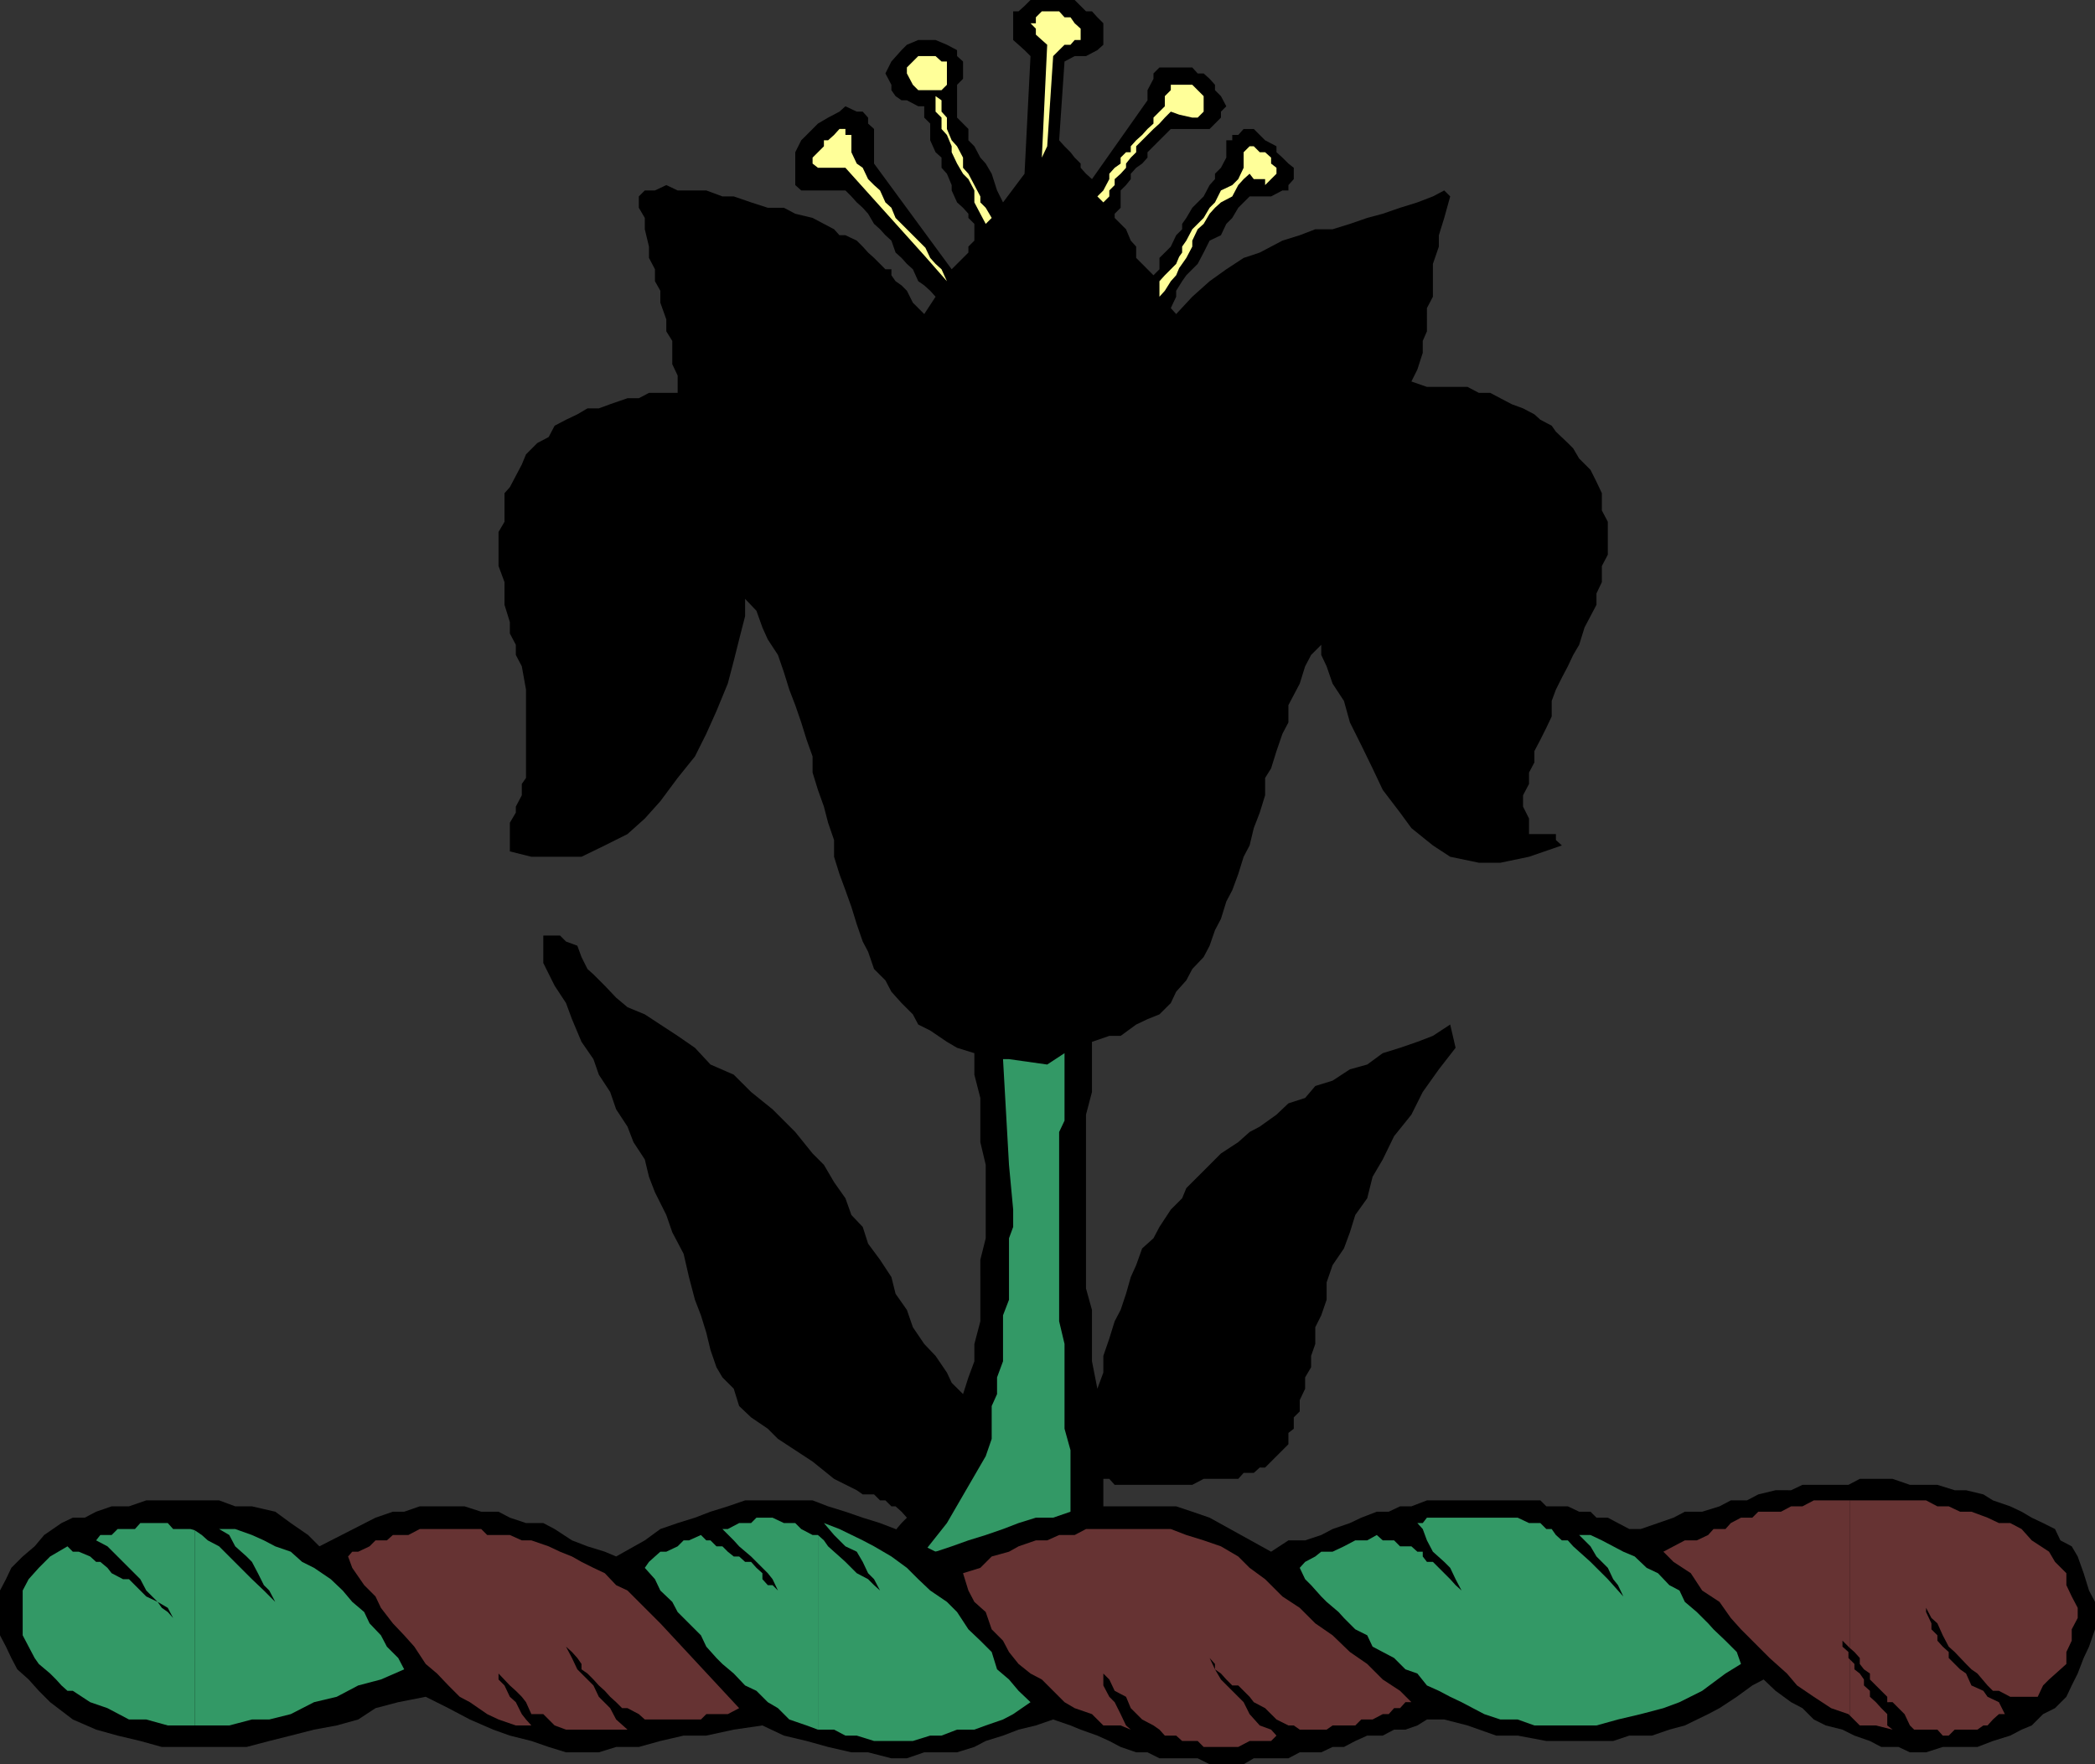 <svg xmlns="http://www.w3.org/2000/svg" width="350.898" height="295.5"><rect width="100%" height="100%" fill="#333333" stroke="none"/><path d="M142.602 265.5v-1l.898-1.898 1-1.903 1.898-.8 1-1.899 1.903-.898 1.699-2 .898-.903-.898-1-1-.898h-.7l-1-1h-.902l-1-1H144.5l-1-.7-3.8-1.902-3.598-2.898-2.903-1.903-2.898-1.898-1.7-1.7-2.8-1.902-2-1.898-.903-2.898-1.898-1.903-1-1.699-1-2.898-.7-2.903-.902-2.898-1-2.602-1-3.8L114.5 210l-1.898-3.602-1-2.898-1.903-3.8-1-2.598-.699-2.903-1.898-2.898-1-2.602-1.903-2.898-1-2.903-1.898-2.898-.903-2.602-2-2.898-1.597-3.8-1-2.7-1.903-2.898L91 161.3v-4.602h2.8l1 1 1.9.7.698 1.902 1 2 1 .898 1.903 1.903 1.898 2 1.903 1.597 2.898 1.2 2.602 1.703 2.898 1.898 2.898 2 2.602 2.8 3.898 1.7 2.903 2.898 3.597 2.903 3.801 3.8 2.903 3.598 1.898 1.903 1.7 2.898 1.902 2.7 1 2.8 1.898 2 .898 2.8 2 2.7 1.903 2.898.699 2.801 1.898 2.7 1 2.902 1.903 2.8 1.898 2 1.903 2.797.796 1.704 1.903 1.898.898-2.8 1-2.7v-2.898l1-3.801V211l.903-3.602v-12.296l-.903-3.801v-7.403l-1-3.898v-3.602l-2.898-.898-1.7-1-2.8-1.898-2-1-.903-1.704L151 168l-1.7-1.898-1-1.903-1.902-1.898-1-2.903-.898-1.699-1-2.898-.898-2.903-1-2.796-1-2.704-.903-2.898v-2.8l-1-2.9-.699-2.698-1-2.801-.898-2.903V126.7l-1-2.8-.903-2.899-1-2.898-1-2.602-.898-2.898-1-2.903-1.7-2.597-.902-2-1-2.801-1.898-2v2.898l-1 3.903-.903 3.597-1 3.801-1.898 4.602-1.7 3.796-1.902 3.801-2.898 3.602-2.898 3.898-2.602 2.903-2.898 2.597-3.801 1.903-3.903 1.898H89l-3.602-.898V137.8l1-1.7v-1l1-1.902V131.3l.704-1v-14.8l-.704-3.898-1-1.903V108l-1-1.898v-1.903l-.898-2.898V97.5l-1-2.7v-5.698l1-1.704v-4.796l.898-1 1-1.903 1-1.898.704-1.7L90 74.2l1.898-1 1-1.898 1.903-1 1.898-.903 1.7-1h1.902l1.898-.699 2.903-1H107l1.7-.898h4.8v-2.903L112.602 61v-3.898l-1-1.602v-2l-1-2.8v-2l-.903-1.598v-2l-1-1.903v-1.898L108 38.398V36.5l-1-1.7v-1.902l1-1h1.7l1.902-.898 1.898.898h4.8l2.7 1h1.898l2.903 1 2.8.903h2.7l1.898 1 2.903.699 1.898 1 1.7.898.902 1h1l1.898.903 1 1 .898 1 1 .898 1.903 1.903h1v1l.699 1 1 .699.898.898 1 2 1.903 1.903 1.898-2.903-.898-1-1-.898-1-.7-.903-2-1-.902-.898-1-1-.898-.7-2-1-.903-.902-1-1-.898-1-1.7-.898-1-1-.902-.898-1-1-1h-7.403l-1-.898v-5.5l1-2 .903-.898L137 20.699l1.7-1 1.902-1 1-.898 1.898.898h1l.898 1v1l1 .903v5.796l13 17.704L162.2 42.3v-1l1-1v-2.8l-1-1v-.7l-.898-1-1-.902-.903-2V31l-.796-1.898-.903-1v-1.704l-1-.898-.898-2v-2.8l-1-1v-1.9h-1l-1.903-1H151l-1-.698-.7-1v-.903l-1-1.898 1-2 1.7-1.903.898-.898 1.903-.8h2.898l1.903.8 1.699.898v1l1 .903v2.898l-1 1v5.5l1 1 .898.903V23.5l1 1 1 1.898.903 1 1 1.704.898 2.796 1 2 3.602-4.796 1-19.704-1-1-1-.898-.903-.8V1.897h.903l1-.898 1-1H180l1.898 1.898h1l.903 1 1 1V7.5l-1 .898-1.903 1H180l-1.7.903-.902 13.199.903 1 1 1 .699.898 1 1v.704l.898 1 1 .898 9.301-13.2v-1.698l1-1.903v-.898l1-1h5.5l.903 1h1l1 .898.898 1v.903l1 1 .898 1.699-.898.898v1l-1 1-.898.903h-6.5l-1 1-.903.898-2 2v.898l-.898 1-1 .704-.903 1V30l-.796 1-.903.898v2.903l-1 1v.699l1 1 .903.898.796 1.903.903 1v1.898l1 1 .898.903 1 1 1-1v-1.903l.903-.898 1-1 .898-1.903 1-1V37.5l.7-1 1-1.7 1.902-1.902 1-1.898.898-1v-.898l1-1 .898-1.704V23.5h1v-.898h1l.903-1H210l1.898 1.898 1.903 1v1l1 .898 1 1 .898.704V30l-.898 1v.898h-1l-1.903 1h-3.597l-1.903 1.903-1 1.699-1 1-.898 1.898-1.898.903-1 2-1 1.898-1.903 1.903-.699 1-1 1.597v1l-.898 1.903.898 1 2.7-2.903 2.902-2.597 2.796-2 2.903-1.903 2.699-.898 3.8-2 2.9-.903 2.6-1h2.9l2.902-.898 2.898-1 2.602-.7 2.898-1 2.898-.902 2.602-1 1.898-1 1 1-1 3.602-.898 2.898v1.903l-1 2.898v5.5l-1 1.903V55.5l-.7 1.602v2l-.902 2.796-1 2 2.602.903h6.8l1.9 1h1.902l1.699.898 1.898 1 1.903.7 1.898 1 1 .902 1.898 1 .704 1 2 1.898.898.903 1 1.699 1.898 1.898 1 2 .903 1.903V85.5l1 1.898v5.5l-1 1.903V97.5l-.903 1.898v1.903l-1 1.898-1 1.903L264.5 108l-1 1.7-.898 1.902-1 1.898-1 2-.704 1.898V120l-.898 1.898-1 2-1 1.903v1.898l-.898 1.7v1.902l-1 1.898v1.903l1 2v2.597h4.5v1l1 .903-5.5 1.898-4.801 1h-3.602l-4.8-1-2.899-1.898-3.602-2.903-1.898-2.597-2.898-3.801-1.704-3.602-1.898-3.898-1.898-3.801-1-3.602-1.903-2.898-1-2.898-.898-1.903V108l-1.7 1.7-1 1.902-.902 2.898-1 1.898-.898 1.704V121l-1 1.898-1 2.903-.903 2.898-1 1.602v2.898l-.898 2.903-1 2.597-.7 2.903-1 1.898-.902 2.898-1 2.704-1 1.898-.898 2.898-1 1.903-.898 2.597-1 1.903-1.903 2-1 1.898-1.699 1.903-.898 1.898-1.903 1.898-2 .801-1.898.903-2.602 1.898h-1.898l-2.903 1v8.398l-1 3.801v29.102l1 3.597V228l.903 4.602 1-2.704v-2.796l1-2.903.898-2.898 1-1.903.903-2.699.796-2.8.903-2 1-2.797 1.898-1.704 1-1.898 1.903-2.898 1.898-1.903.7-1.699 1.902-1.898 2-2 1.898-1.903 2.898-1.898 1.903-1.7L211 188.7l2.8-2 2-1.898 2.802-.903 1.699-2 2.898-.898 2.903-1.898L229 178.3l2.602-1.903 2.898-.898 2.898-1 2.602-1 2.898-1.898.903 3.898-2.801 3.602-2.7 3.796-1.902 3.801-2.898 3.602-1.898 3.898-1.704 2.903-.898 3.597-2 2.801-.898 2.898-1 2.704-1.903 2.796-1 2.903v2.898l-.898 2.602-1 2v2.8l-.7 2v1.9l-1 1.7v1.902l-.902 1.898v1.898l-1 1v1.903l-.898.699v1.898l-3.903 3.903H211l-1 .898h-1.7l-.902 1h-5.796l-1.903 1h-13l-.898-1h-1v13l-2.903 1.903-2.597.898-1.903 1h-2l-2.796 1H150l-2.602.898H144.5l-1.898-.898"/><path fill="#396" d="M163.2 259.898h-8.4l3.802-4.796 6.5-11.204 1-2.898v-5.5l.898-2v-2.8l1-2.7v-7.7l1-2.6v-10.302l.7-1.898v-2.898l-.7-7.5-1-17.704h1l6.398.903 2.903-1.903V187.7l-.903 1.903V221.3l.903 3.8v14.2l1 3.597V253.2l.699 3.903-1.7 2.796h-15.1"/><path d="m138 241.5.7.398 3.902 2 3.796 1.903 1-1.903-1-2V240l-1.898-2.602-1-1.898-1.898-3.898-2.903-2.602-.699-1.2v13.7"/><path d="m138 227.8-1-1.698-2.8-3.801-2.9-3.602-1.902-3.898L126.7 211l-1.898-3.602-1.903-3.898-1.898-3.8-1-3.598h1l1.898 1 .903 1.898 2 1.7.898 1.902 1.903 1.898 1.699 2.898 1 1.704 1.898 2.796 1.903 2 1 1.903.898 1.898 1 1.7v.203-17l-1-1.903-1.898-1.699-.903-1.898-2-1-.898-1.903-1.903-1.898-.796-1-1.903-1.7-.898-.902-2-1-1.903-1.898-1.898-1-1.7-1.903-1.902-1L114.5 180l-2.898-.898-1.903-1.704L107 175.5l-2.8-2-2.9-1.898.9 2.898 1 1.898 1 1.903.902 1.699 1 1.898 1.898 2v1.903l1.7 1.898v1.903l.902.699 1 2 1 1.898.898 1.903 1 1.898v1.7l.898 1.902 1 3.898 1 3.602.903 3.796.699 3.801 2 2.7.898 2.902 1 3.8 1.903 2.899 1.898 1.7 1.903 2.8 1.699 2.898 2.898 1.903 2.903 1.699 1.898 1.5v-13.7"/><path d="m138 219.602.7.699v1l1 1 .902.898 1 1 1 1.903 3.796 3.796 1.903 1.704 1 1.898 1.699 2 1.898.898 1.903 1.903 1.898 1 1 .699.903 1 .796.898h.903l-2.602-4.5-1.898-4.796-2-3.602-2.801-3.898-1.7-3.801-1.902-2.602-1-3.898-1.898-2.903-1.898-1.898-2-2.602-.903-1.898-1.699-2.7v16.802m0-99.102.7 1.398v2l1 1.903v1.898l.902 3.602 1 3.8 1 2.7.898 3.8 1.898 3.899 1 3.602 1 2.796.903 3.903 1.699 2.597 1 2.903 1.898 1.898.903 1.903 2 2 1.898.898 1.7.7 1.902 1.198-1-1.898-.903-1.898-1.699-2.903-1-2.898-.898-2.602-1-2.898-1-3.801-.903-3.602-1-2.898v-3.8l-.898-2.9-1-3.6-.7-2.9v-1.902l-1-2.699v-3.8l-.902-2.899-1-2.602V114.5l-1-1.898-.898-2.903-1-2.597-.898-2.903-1-2.898-1-1.903-.903-2.699-1.699-.898V120.5"/><path d="m138 95.8-1-1.902-.898-1-1-1-1.903-.898-1 .898h-2.8l-.797 1-.903 1-1 .903 1.903 1 .796.898.903 1.7 1 1.902.898 2 1 2.8 1 2 .903 2.598 1 2.903.898 2.898v1.898l1 2.602v.5-24.7m0-6.5 1.7.7.902 1 1 .898 1 2 .898.903v1l1 .898v1.7l.898 1 1 .902v2l1 .898v1.903l.903 2v1.597l1 2v1.903L150 114.5l1 2.898V120l.898 1.898v2.903l1 2.898v2.602l.903 2v2.8l2 8.399 2.8 6.5 1.7 6.7 2.898 4.6 2.903 3.802L169 168l2.602 1.898h2.898l2.898-1.199L180 168l2.898-3.8 2.903-3.9 1.898-4.5 1.7-6.698 1.902-7.5.898-8.403 1-1.898v-1.903l1-1.699v-2.898l.903-1.903 1-2.898.898-2.602 1-2.898.7-2.898 1-2.903.5-.398V84l-.5.5-1 1.898-.7 1.903V90l-1 2.898-.898 1.903-1 2.699-.903 3.8v2.9l-1 3.8-1 .7v3.902l-.898 1.898v1.898l-1 2.704-.903 1.898v1.898l-.796 2.903v1.898l-.903 1.7v1.902l-1 1.898v3.903l-.898.699-1 .898h-2.903v-2.597l1-1.903.903-1.898 1-2.903V127.7l1-1.898v-2.903l.898-1.898v-1.898l1-2.704V114.5l.903-2.898v-1.903l.796-2.597.903-2V102.3l1-3.903 1.898-2.597 1-3.903v-2.796l.903-2.704 1-2.898v-4.8l.898-2.598V72.3l-.898-2v-3.602l-1-1.898v-1.903L194.199 61l-1-1.898-1-2-.898-1.602v-1l-1.903-1.898-.796-1.903-.903-2.898-1-1.7-1.898-1.902-1-2.898-.903-1.903L181 36.5l-1-2.602L178.3 31l-1.902-2.898-1 2.898-.898 1.898-1.898 1.903-1 1.699-1 2.898-1.602.903-1 2-1 1.898-.898 1.903-1 1-.903 1.597-2 2-.898.903V53.5l-1 1-.903 1.898-.796.704-.903 1V60l-1 1.898v1l-.898 1.903v1.898l-1 1.7V84.5l1 2.898V90l.898 2.898V96.7l1 2.7.903 2.902.796 2.8.903 2.899 1 2.7.898 2.8 1 2.898 1 3.602.903 2.898 1 2.903.898 2.898v3.602l1 2.8v4.598l-1 1h-1.898l-.903-1-1-1v-1.597l-1-1V133.2l-.898-.898v-2.903l-1-1.699v-4.8l-.903-1.899v-2.898l-.796-1.704v-3.796l-.903-1V109.7l-1-1.699v-1.898l-.898-2.903-1-1.898v-1.903l-1-2.699-.903-1.898-1-2.903-.898-3.597-1-2.801-.7-3.898V80.7l-1-2-.902-.898-1-1.7-1.898-1-1.898-1.902-2.903-.898-1.699-1v18"/><path d="m138 71.3-1.898-1.902-2.903-1h-1.898l-2.7-.699h-5.703l-1.898.7-2.7 1.902-1.902 2-1.898 1.898-1.898.903-1 1.699-1 1.898-.903 2v1.903l-1 1.898v14.898L108 103.2v7.5l-1 1.903v1.898l-.898 1.898v1l-1 .704v1l-.903.898v1l-1 .898h-1l-.898 1h-3.903l-.699-1h1.7L100.3 121l1-1.898.898-1.704 1-2.898v-5.8l1-3.598V80.699l.903-2v-.898l1-1.7v-1L107 74.2v-1l1-.898v-1h-3.8l-2 1h-.9l-1.902.898-1 1-1.699.903-.898 1-1 .699-1 1-.903.898-1 2v.903l-.898 1-1 .898v1l-1 1v1.898l-.898 1.704V100.3l.898 2v.898l1 1.903V108l1 1.7.898 2.902v1.898l1 1.898v13.903l-1 2v2.8l-.898 2v2.598h1.898l2.903-1 2.597-.898 1.903-.7 2.898-1 3.801-3.8 1.7-2 1-2.602 1.902-1.898 1-2.903L114.5 120l.898-1.898 1-2.602v-2l1-1.898v-2.903l.903-.699v-3.8l.699-1v-2.9l1-.902V97.5l1-.8v-1.9l.898-.902 1-1 .903-1 1-.898 1.898-1.898 1-.801h.903l.796-.903.903-1 1.898 1h2l1.903.903H137l1 .8v.2-18m0-3.601h1.7l.902.698 2 1 .898.903v-1.903l-.898-1.699-1-.898v-1.903l-1-2-.903-.898-1-1.898L138 58.8v8.898"/><path d="m138 58.8-1-.698-.898-1.704-1-1.898-.903-1-2-.898-.898-1.903-1-1-1.7-1-.902-.898v-2.7h2.602l1 1 1.898 1 1 .7.903.898 1 1 .898 1v.903l1 1v.199V43.5l-1-.3-2.8-1.9-3.9-1-2.6-1.902-2.9-.898-2.902-1H113.5l-1.898 1 1 1.898v1.903l.898 1.898v1l1 1.903v3.597l.898 1v1.903l1 1.898v1l1 1.602v2l.903 1.898v.898l.699 2 2.898-1h9.403l1.898 1h1L138 67.7v-8.898m0-6.002 1.7 1.7.902 1 1 .898 1 1.704.898 1 1 1.898 1.898 1.898 1 1.903v1l.903.898 1-2.8L150 61l1-1.898v-1l.898-1.704L151 55.5v-1l-1.7-1.898-4.8-4.801-1.898-1.7-2.903-1.902L138 43.5v9.3m62.2 182.4.402-.7v-1l1-.898v-5.5l-1 .898-.403.5v6.7"/><path d="m200.2 228.5-.5.5v.898l-1 .801-.7 1.903-1 .898-.898 2-1 .898-.903 1.903v1l-1 .699-1 1v.898l-.898 1h2.898l.903-1 1-.898.898-1 1-.7.7-1v-.902l1-1v-.898l.5-.3v-6.7m0-7.7.402-1.402 1-1.699 1-1.898.898-1.903 1-2 .898-1.898 1-1.7 1-1.902.903-.898v-1h1l.699-1 1-.898.898-1v-.903l1-1 .903-.699 1-1v-.898l1-1 .898-1 1-.903v-1l.903-.898 1-1h.699l1 1v2.8l-1 2-1.7 2.598-.902 1.903-1 1.898-.898 2-1 1.898-1 1.704-.903 1.898-1 .898-.898 2v.903l-1 1.898-.7 1v2.602l-1 1v2.898l-.902.903V228l-1 1.898v.801l-1 1.903v.898l-.898 2v1.898l-1 .903v1l-.898 1.699-1 .898v1h3.796l2-1 .903-.898h1l.699-1 1-1.7.898-.902V235.5l1-2 .903-1.898V229l1-1.898v-2l1-1.903v-1.898l.898-1.903 1-1.699v-2.898l.903-1.903 1-2.898.699-2.602 1-1.898.898-2 1-2.8 1-1.7 1.903-1.898.898-2 1-1.903 1-2.898.898-1.602.704-1 1-1.898 1-1.903.898-2V181l1-1.898v-.801l-1.898.8-1 .899-1.704 1-1.898.898-1 1-1.898 1h-1.903l-1 .903-1.898 1-.7.898-1.902 1-1 1-1.898.903-1.903 1.699-1 1-1.898.898-2.602 1.903-2 2.898-2.796 1.7-2 2.902-.403.699v17.5"/><path d="m200.2 203.3-1.5 1.2-.7 2.898-1.898 2.602-1 1.898-1.903 2.903-1 2.898-.898 2.602v2.898l-1 2.903v8.398l2.898-2.898 1-1.704 1.903-.898.898-1.898 1-2 .7-1.903 1-1.898.5-.5v-17.5m0-50.903 1.402-2.398 1-2.602.898-2.898 1-2.898.898-4.5 1-3.903 1-3.8 1.903-2.7.699-3.8 1-2.899.898-2.602 1-2.898.903-1.898 1-2.903 1-1.699.898-1.898 1-1 .903-1.903 1-.898h.699l-2.602-1-1.898-1h-2.903l-1.898 1-1.7 1-1.902 1.898-2 1.903-.898 2.597-1.898 3.903-1 2.898-1 2.602-.403 1.898v32.398"/><path d="m200.2 120-.5 1-1 1.898-.7 2.903v1.898l-1 2.602v2l-.898 1.898v1.903l-1 1.699v4.8l-.903.899v3.898l-1 .903V151l-1 1.898v1.903l-.898 1v1.898l-1 1.7-.903.902-.796 2-.903 1.898-1 1.903-1.898 1.898h4.597l.903-.898 1-1 1.898-1 1-1.903 1.903-1.898.898-1.903 1-1.699.7-1.898 1-2.903.5-.5V120m0-11.7.402-1.198 1-2.903 1-1.898 1.898-2 .898-1.903 1-.898 1-.8h.903l1-.9h2.597l1-1h1.903l1 1h1.898l.903.9h1l.699.8 1 .898h1.898l1 1.903v1l.903 1.898 1 1v1.903L227 108v.7l1 2v.902l1 1.898v2l.898.898v1.704l.704 1.898v1l1 1.898v1l1 .903.898 1.898 1 1 .898 1.7 1 1.902 1 1 .903 1.898 1.699 1.903 1.898 1 1 1.597 1.903 1 1.898 1h5.5v-2l-.898-.898v-5.5l.898-2v-2.602l1-1.898v-1.903l1-2 .903-1.898 1-1.898.898-1.704 2-3.796.898-1.903.704-2 1-2.597 1-1.903.898-2.898v-2.903l1-2.597v-9.403l-1-2.898-.898-1.898-1-1.903-1-1.898-1.602-1-2-1.7-1.898-.902-1.903-1.898-2.597-1-2.903-1-2.898-.903-2.903-1h-3.597l-.903 1H233.5l-.898.903 3.796 2 1 .898 1.602 1 2 .903.898 1 1 1.699.903.898 1 2 1 .903.898 1.898 1 1v2.898l.903 1.704V90l-1.903 29.102h-2.898v-1l-.903-.704v-11.296l.903-2.903V97.5l-.903-2.7v-5.698l-1-1.704L241 84.5l-1-1.898-1-1.903-1.602-2-2-1.898-1.898-.7-.898-1h-2l-.704-.902h-3.796l-1-1h-6.5l-.903 1h-3.898l-.903.903H211l-1.7 1-1.902.699-2 1-1.898 1.898-.898 1-1 1.903L200.199 84v24.3m.001-44.698.402 1.199v1l1 1.898v.7l1.898-.7h1l.898-1.898 1-1 1-.903.903-1 1-1.898v-1l.699-1.898 1-1 .898-1.602 1-1 .903-1.898 1-1 1.898-.903 1-1 .903-1 1-.898h.699l1 .898.898 1v1l-.898.903-1 1-.7.898-1 1-.902 1-1 1.602-.898 1-1 1-1 1.898-.903.898-1 1-.898 1.903-1 1-.7.898-1 1.7v1l-.902 1.902-1 1h1.903l1-1H210l1.898-1h1.903l2-.903h4.5l1.898-1H227l2-.699.898-1 1.704-.898 1-1.903.898-2V61l1-2.898v-1.704l.898-1.898v-1.898l1-2.903v-4.597l1-2.801v-2l.903-2.801-2.903.898H233.5l-1.898 1h-1.704l-1.898.903h-1l-1.898 1h-1.903l-1.898 1h-1.7l-1.902.898h-1.898l-2 1-1.903.903-1.898 1-2.602 1.699-2 .898-1.898 1-1.898 1.903-1 1-.403 1.199v9.8"/><path d="m200.2 53.8-.5.7v1l-1 .898v2.704l1 1.898v1.898l.5.704V53.8"/><path fill="#ff9" d="m174.5 26.398.898-18.898-.898-.8-1-.9v-1l-.898-.902h.898v-1l1-1h2.898l.903 1h1l.699 1 1 .903v1.898h-1l-.7.801h-1l-.902.898-1 1-1 15.102-.898 1.898M155 43l3.602 4.102-.903-2-1-.903-.898-1L155 41.5V43m0-1.5-5-5-.7-1.7-1-.902-.902-2-1-.898-1-1-.898-1.898-1-.704-.898-1.898v-2.898h-1v-1h-1l-.903 1-1 .898H138v1l-1.898 1.898v1l.898.704h4.602L155 43v-1.5m0-26.398h1.7v3.597l1 1v1.903l.902 1 .796 1.898v1l.903 1.898 1 1.704.898.898 1 1.898v2l1 1.903.903 1.699 1-1-1-1.7-.903-.902v-1l-2-3.796-.898-1v-1.704l-1-1.898-.903-1-.796-1.898v-1.903l-.903-1v-1.898l-1-.7v-1h1l.903-.902v-3.898h-.903l-1-.903H155v5.704m0-5.704h-1.2l-1.902 1.903v1l1 1.898.903.903H155V9.398m42.5 35.5.5-.699.7-1 1-1.898v-1l.902-1.903 1-.898 1-1.7.898-1 1-.902 1.898-1 1-1.898.903-1 1-.898L210 30h1.898v1l1-1 .903-.898v-1l-.903-.704v-1l-1-.898H211l-1-1h-.7l-1 1v2.602L207.399 30l-1 1-1.898.898-1 2-.898.903-1 1.699-1 1-.903.898-1 1.903-.699 1v1l-.5.699v1.898M197.5 43l-.5 1.2-.898.902-1 1-.903 1v2.597l.903-1 1-1.597.898-1 .5-1.204V43m0-23.8 2.2.5h.902l1-1v-2.598l-1.903-1.903H197.5v5m0-4.999h-1.398v.902l-1 1V17.8l-.903.898-1 1v1l-1 .903-.898 1-1 .898-.903 1v1h-.796l-.903.898v1l-1 .704-.898 1V30l-1 1.898-1 1 1 1 1-1v-1l.898-.898v-1l1-.898.903-1v-.704l.796-1 .903-.898v-1l2.898-2.898 1-.903.903-1 1-1 1.398.5v-5"/><path d="m348 260.7 1 2.8.898 2.898 1 1.903v4.597l-1 2.903-.898 1.898-1 2.602-1 2-.898 1.898-1.903 1.903-2 1-1.898 1.898-1.7.7-1.902 1-2.898.902-2.602 1h-5.8l-2.797.898h-2.704l-1.898-.898h-2.898l-1.903-1-2.597-.903-2-1L305.8 289l-2-1-1.903-1.898-1.898-1-2.602-1.903-2-1.898-1.898 1-2.602 1.898-2.898 1.903-1.898 1-3.903 1.898-2.597.7-2.903 1h-3.8l-2.7.902H259l-4.8-.903h-3.598L245.8 289l-3.903-1H239l-1.602 1-2 .7H233.5l-1.898 1H229l-2 .902-1.898 1h-1.903l-1.898.898h-3.602l-1.898 1H210l-1.7 1h-5.698l-2-1h-6.403l-2-1h-1.898l-2.602-.898-1.898-1-2-.903-2.801-1-1.7-.699-2.902-1-2.898 1-2.898.7-2.602 1-2.898.902-1.903 1-2.898.898h-5.5l-2.903 1h-2.597l-3.903-1h-2.796l-3.903-.898-3.597-1-3.801-.903-3.602-1.699-4.8.7-4.598 1H114.5l-3.898.902-3.602 1h-3.8l-2.9.898h-5.5l-2.902-.898-2.898-1-3.602-.903-2.796-1L78.699 288l-3.597-1.898-3.801-1.903-4.602.903-3.8 1L60 288l-3.602 1-3.796.7-3.903 1-3.597.902-3.801 1H27.1l-3.601-1-3.8-.903-3.598-1L12.199 288l-3.8-2.898-1.899-1.903-1.7-1.898-1.902-1.7-1-1.902L1 275.801l-1-1.903v-7.5l1-1.898.898-1.898 1.903-1.903 2-1.699 1.597-1.898 2.903-2 1.898-.903h2l1.903-1 2.597-.898h2.903l2.898-1h12.2l2.698 1H42.2l3.903.898 2.597 1.903 2.903 2L53.5 259l9.398-4.8 2.903-1h1.898l2.602-.9h7.5l2.8.9H83.5l1.898 1 2.704.902H91l1.898 1L95.801 258l2.597 1 2.903.898 1.898.801L108 258l2.602-1.898 2.898-1 2.898-.903 2.602-1 2.898-.898 2.903-1h11.3l2.598 1 2.903.898 2.898 1 2.898.903 2.602 1 2.898 1.898 3.801 1.898 2.7-.898 2.8-1 2.903-.898 2.898-1 2.602-1 2.898-.903h2.898l2.903-1 2.597-.898H197l2.7.898 2.902 1 10.296 5.7 2.903-1.899h2.8l2.7-.898 1.898-1 2.903-1 1.898-.903 2.602-1h2l1.898-.898h1.898l2.602-1h19l1 1h3.602l1.898.898h1.898l1 1h1.903l1.699.903 1.898 1h1.903l2.898-1 2.602-.903 1.898-1h2.903l2.898-.898 1.898-1h2.704l1.898-1 2.898-.7H300l1.898-.902h7.704l1.898-1h5.5l2.898 1h4.602l2.898.903h1.903l2.898.699 1.602 1 2.898 1 1.903.898 1.699 1 1.898.903 2 1 .903 1.898 1.898 1 1 1.7"/><path fill="#396" d="M257 255.102h1l1 1h.898l.704 1 1 .898h1l.898 1 1 .898.898.801 1 .903 1 1 .903.898 1 1 .898 1 .801.898.898 1L271 265.5l-.8-1-.9-1.898-1.902-1.903-1-1.699-1.898-1.898h1.898l1.903.898 1.898 1 1.7.898 1.902.801 2 1.903 1.898.898 1.903 2 1.699.898.898 1.903 2 1.699 1.903 1.898.898 1 2 1.903 1.898 1.898.704 2-2.602 1.602-3.898 2.898-3.801 1.903-2.7 1-3.8 1L271 288l-3.602 1H257l-2.8-1h-2.9l-2.698-.898-1.903-1-1.898-1-1.903-.903-1.898-1-2-.898-1.602-2-2-.7-1.898-1.902-1.898-1-1.704-.898-.898-1.903-2-1-1.898-1.898-.903-1-2-1.7-.898-.902-1.7-1.898-1-1-.902-1.898.903-1 1.699-.903 1-.8h1.898l1.903-.899 1.898-1h2l1.602-.898 1 .898h1.898l1 1h1.898l1 .898h.903v.801l.699.903h1l2.898 2.898.903 1 1 .898 1 1-1-1-1-1.898-.903-1.898-1-1-1.898-1.704-1-1.898-.7-1.898-.902-1h.903l.699-.903h15.2l1.902.903H257M32.602 289h5.796l3.801-1h2.903l3.597-.898 3.903-2 3.796-.903L60 282.301l3.8-1 3.9-1.7-1-1.902-1.9-1.898-1-1.903-1.902-2L61 270l-2-1.7-1.602-1.902-2-1.898-2.796-1.898-2-1-1.903-1.704-2.597-.898-1.903-1-2-.898-2.8-1h-2.7l1.7 1 1 1.898 1.902 1.7.898.902 1 1.898 1 2 .903.898 1 1.903-1.903-1.903-2-1.898-5.5-5.5-1.898-1-1-.898-1.2-.801V289"/><path fill="#396" d="m32.602 256.3-.704-.198H29l-.898-1H23.5l-.898 1h-2.903l-1 1h-1.898l-.7.898L18 259l5.5 5.5 1 1.898 1.898 1.903 1.704 1L29 271l-.898-1-1-.7-.704-1-1.898-.902-2.898-2.898h-1l-1.903-1-.699-.898-1.2-1h-.698l-1-.903-1.903-.8h-1l-.898-.899-2.903 1.7-1.898 1.902-1.7 1.898-1 1.898v7.5l1 1.903 1 1.898.7 1 1.898 1.602 1 1 .903 1 1 .898h.898l2.903 1.903 2.898 1L21.602 288H24.5l3.602 1h4.5v-32.7M137 289.7h2.7l1.902 1h1.898l2.898.902h6.5l2.903-.903h1.898l2.602-1h2.898l1.903-.699 2.898-1 1.7-.898 2.902-2-2-1.903-1.602-1.898-2-1.7-.898-2.902-1.903-1.898-2-1.903-1.898-2.898-1.7-1.7-2.8-1.902-2-1.898-1.903-1.898-2.597-1.903-2.903-1.699-1.898-1-3.898-1.898-2.602-1 1.7 2 1.902 1.898 1.898.898 1 1.704.898 1.898 1 1 1 1.898.903 1-.903-1-1-.898-1-1-1.898-1-1.898-1.898-1-.903-.903-.8-1-.899-.699-1-1-.898v32.597"/><path fill="#396" d="M137 257.102h-.898l-1.903-1-1-1h-1.898l-1.903-.903H126.7l-.898.903h-2l-1.903 1H121l1.898 1.898.903 1 2 1.7.898.902 1.903 1.898.796 1 .903 1.898 1 1-1-1-.903-.898h-.796l-.903-1v-1l-1-.898-.898-1h-1l-1-.903h-.903l-1-.8L121 259h-1l-1-1h-.7l-.902-.898-2 .898h-.898l-1 1-1.898.898h-1l-.903.801-1 .903-.699 1 1.7 1.898.902 1.898 2 1.903.898 1.699 3.898 3.898.903 1.903 1.699 1.898 1 1 1.898 1.602 1.903 2 1.898.898 1.903 1.903 1.699 1 1.898 1.898 2.903 1 1.898.7v-32.598"/><path fill="#633" d="m80.602 256.102 1 1h3.796l2 .898H89l2.898 1 1.903.898 2 .801 1.597.903 2 1 1.903.898 1.898 2 1.903.898 1.898 1.903 1.7 1.699 1.902 1.898 13.199 14.204-1.903 1h-3.597l-.903.898H108l-1-.898-1.898-1h-.903l-1-1-1-.903-.898-1-1-.898-.903-1-1-1-1-.7v-.902l-.699-1-.898-1-1-.898 1 1.898.898 1.903 2.7 2.699.902 1.898 1.898 1.903 1 1.898 1.903 1.7H94.8l-1.903-.7L91 287.102h-2l-.898-2-.704-.903-1-1-1-.898-1.898-2-.898-1.602.898 1.602v1l1 1 .898 1.898 1 .903 1 2 .704.898.898 1h-2.602l-2.898-1-1.898-.898-2.903-2-1.699-.903-1.898-1.898-1.903-2-1.898-1.602-1.903-2.898-1.699-1.903-1.898-2-2-2.597-.903-1.903L61 265.5l-2-2.898-.7-1.903.7-.8h1l1.898-.899 1-1h1.903l1-.898h2.597l1.903-1h10.3M195.102 290.7H197l1 .902h2.602l1 1h5.796l1.903-1h3.597l.903-.903-.903-1L211 289l-1.7-1.898-1-2-3.8-3.801-1-1.7-.898-1.902.898 1v.903l1 .699.898 1 1 1h1l.903.898 1 1 .699.903 1.898 1 1 1 .903.898 2 1h.898l1 .7h4.5l1-.7H227l1-1h1.898l1.704-.898h1l.898-1h1l.898-1h1l-1.898-1.903-2.898-1.898-2.602-2.602-2.898-2-2.903-2.8-2.898-2-2.602-2.598-2.898-1.903-2.903-2.898-2.597-1.898-1.903-1.903L204.5 259l-2.898-1-2.903-.898-2.597-1h-1v34.597m0-34.597h-13.204l-1.898 1h-2.602l-2 .898H173.5l-2.898 1-1.602.898-2.898.801-1.903 1.903-2.898.898.898 2.898 1 1.903 1.903 1.699 1 2.898 1.898 1.903 1 1.898 1.602 2 2 1.602 1.898 1 3.8 3.8 1.7 1 2.898 1 1.903 1.899h2.898l1.7.7-.797-.7-.903-1.898-1-2-.898-.903-1-1.898v-2l-.2-.403-.8-1.199-.903-1 .903 1 .8 1.2.2.402 1 1 .898 1.898 1.903 1 .796 1.903 1.903 1.898 1.898 1 1 .7.903 1v-34.598M309.8 287.3l1.7 1.7h2.7l2.8.7-.898-.7v-1.898l-1-1-.903-1-1-.903v-1l-1-.898v-1l-.699-1-.898-.7v-.902l-.801-.8v9.402"/><path fill="#633" d="m309.8 277.898-.198-.199v-1l-1-.898v-2.903 1.903L309.8 276v-24.7h-6l-1.903 1H300l-1.7.9h-3.8l-1 1h-1.898l-1.704.902-.898 1h-2l-.898 1-1.903.898h-2l-1.898 1-1.7.898 1.7 1.704 2.898 1.898 1.903 2.898 2.898 1.903 1.898 2.699 1.704 1.898 2.898 2.903 1.898 1.898 2.903 2.602 1.699 2 2.8 1.898 2.9 1.903 2.902 1 .199.199v-9.403"/><path fill="#633" d="m309.8 276 .802.7.898 1v1l.7.902 1 .699v1l1 1 .902.898 1 1v.903H317l2 2 .898 1.898.704.7h3.898l.898 1h1l1-1h3.801l1-.7h.7l.902-1 1-.898h1l-1-2-1.903-.903-.699-1-2-.898-.898-2-1-.7-1.903-1.902v-1l-1-.898-.898-1v-.903l-1-1v-1l-.898-1.898v-.7l.898 1.7 1 .898.898 2 1 1.903 1 .898 1.903 2 .898.903 1 .699 1.7 2 .902.898h1l1.898 1h4.602l.898-1.898 1-1 1.903-1.7 1-.902v-2l.898-1.898v-1.903l1-1.898v-1.7l-1-1.902-.898-1.898v-2l-1.903-1.898-1-1.704-2.898-1.898-1.7-1.898-1.902-1h-1.898l-1.903-.903-2.699-1h-1.898l-1.903-.898H324.5l-1.898-1H309.8V276"/></svg>
